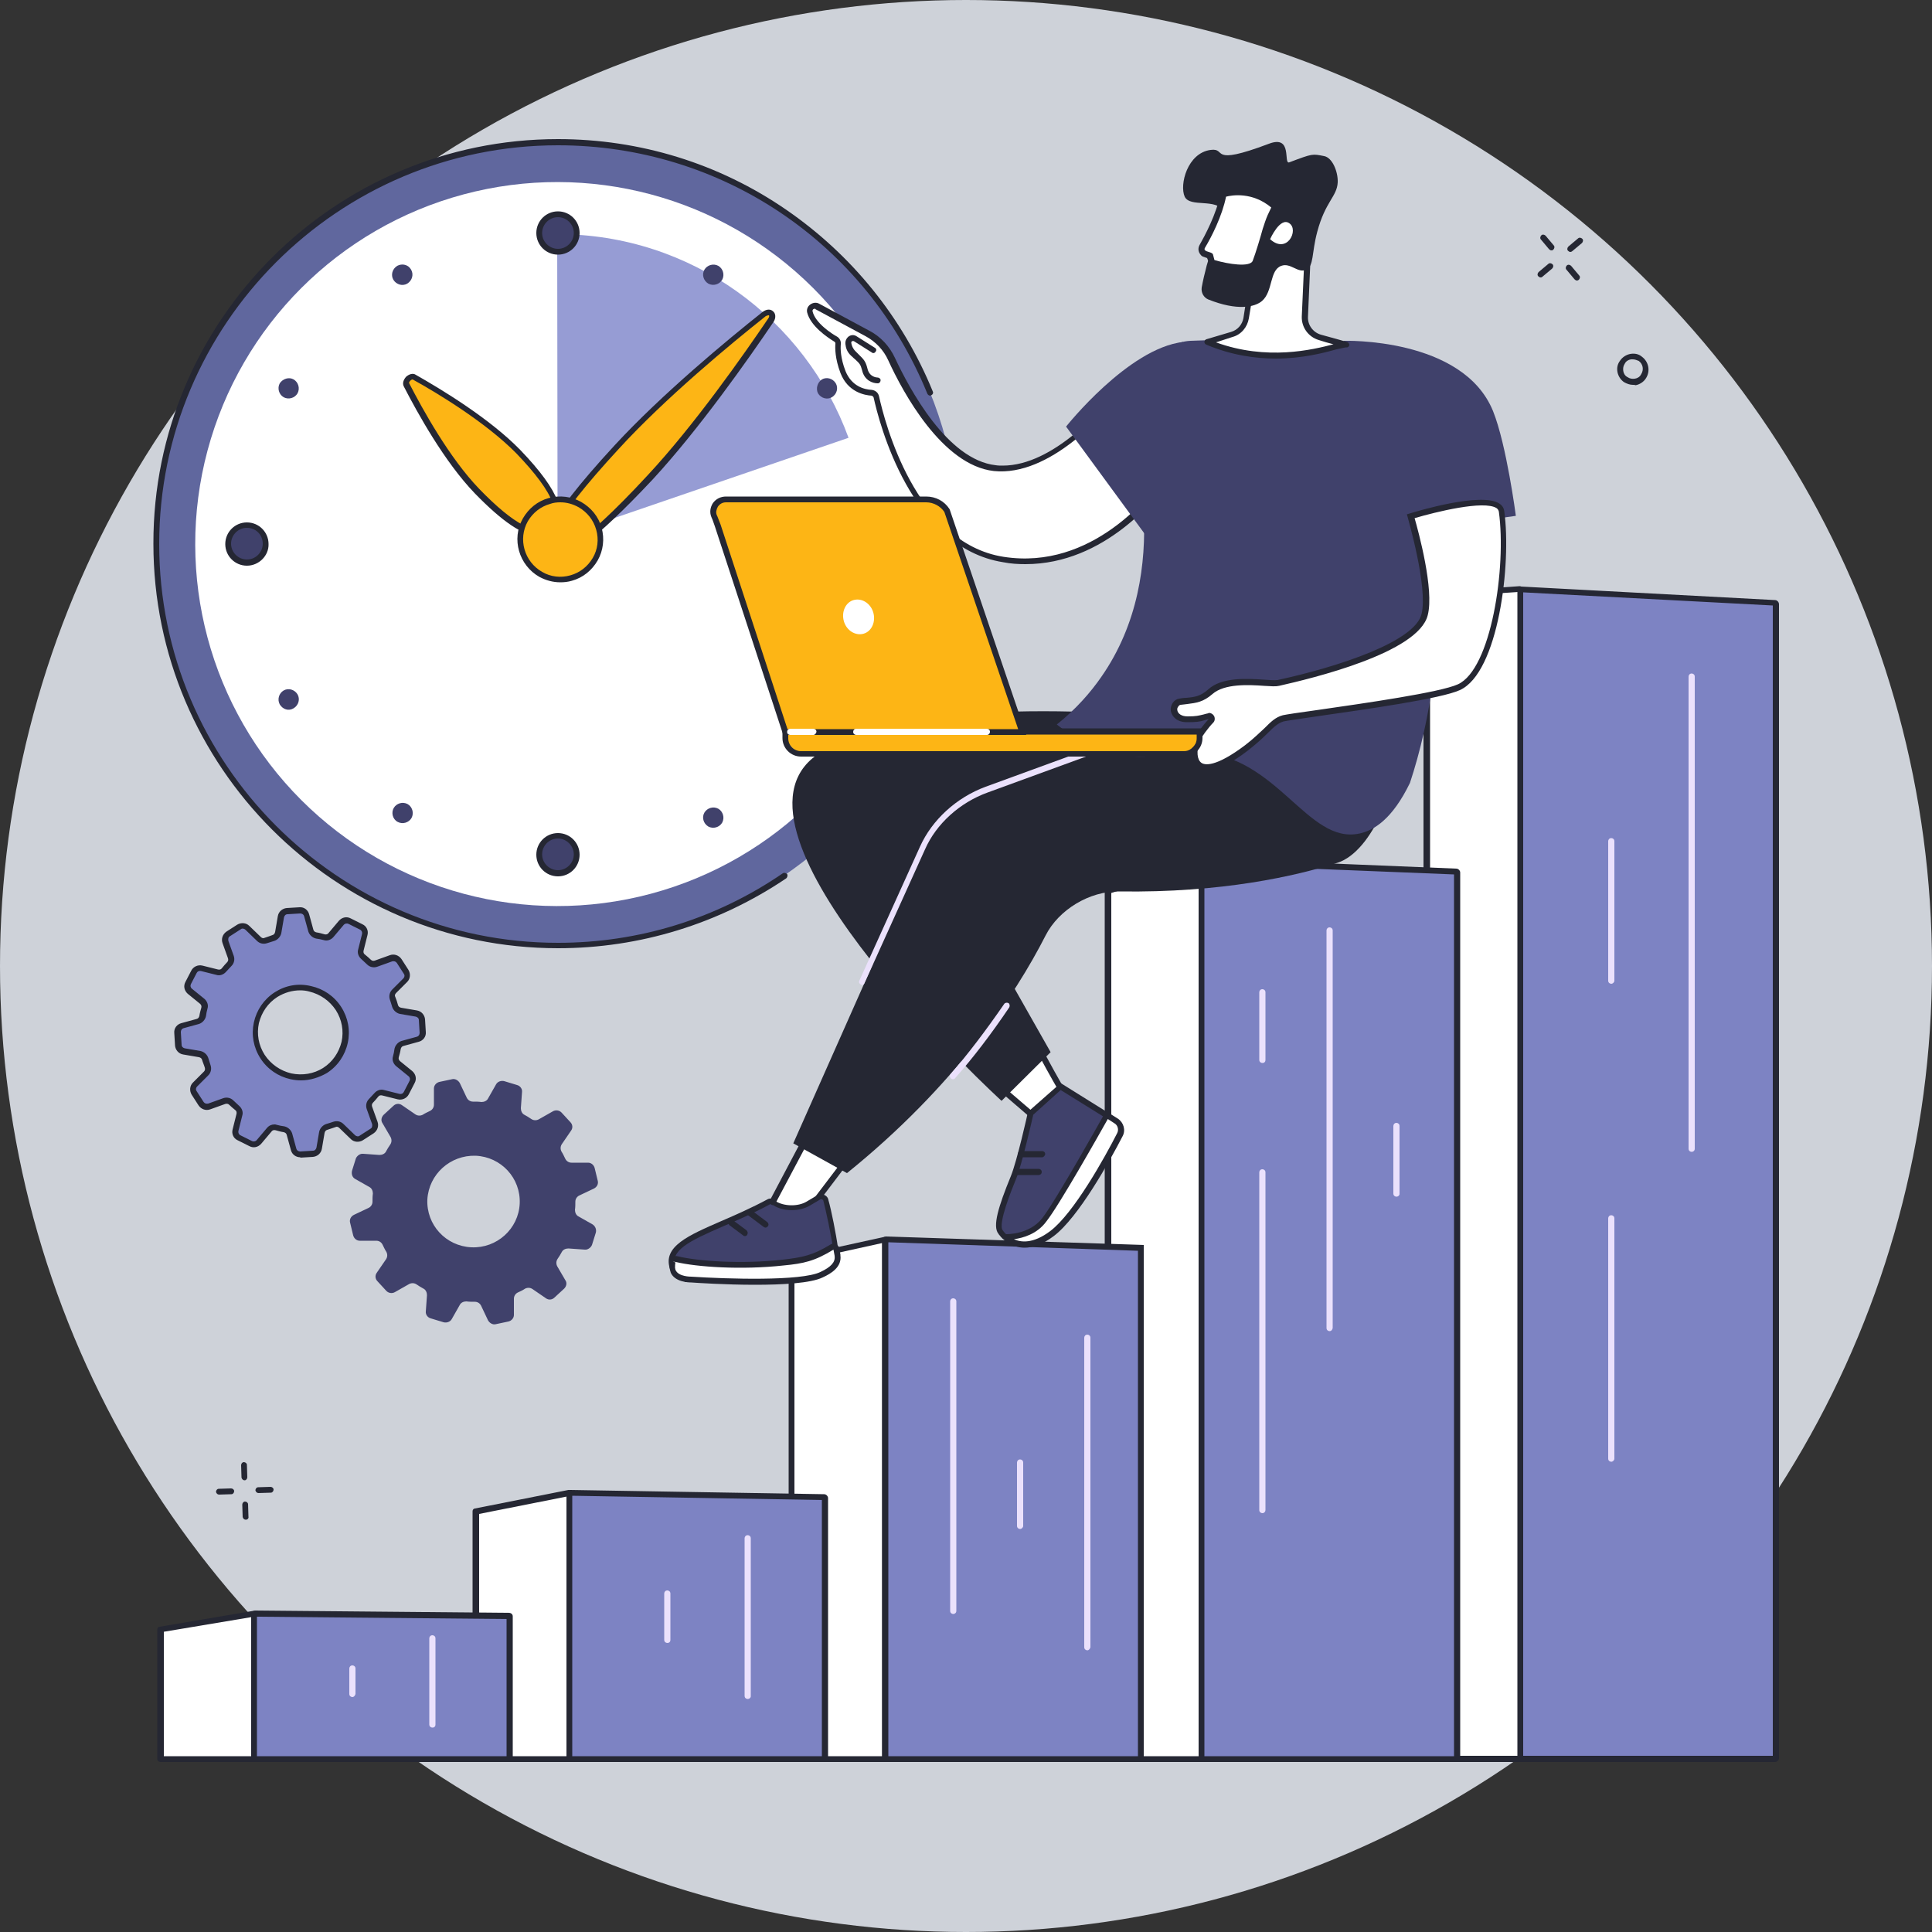 <?xml version="1.0" encoding="utf-8"?>
<!-- Generator: Adobe Illustrator 28.0.0, SVG Export Plug-In . SVG Version: 6.00 Build 0)  -->
<svg version="1.1" xmlns="http://www.w3.org/2000/svg" xmlns:xlink="http://www.w3.org/1999/xlink" x="0px" y="0px"
	 viewBox="0 0 500 500" style="enable-background:new 0 0 500 500;" xml:space="preserve">
<rect x="0" y="0" width="500" height="500" fill="#333333" stroke="none"/>
<style type="text/css">
	.st0{display:none;}
	.st1{display:inline;fill:#2E2B58;}
	.st2{fill:#CED2D9;}
	.st3{fill:#60679E;}
	.st4{fill:#252733;}
	.st5{fill:#FFFFFF;}
	.st6{fill:#969CD4;}
	.st7{fill:#40416B;}
	.st8{fill:#7D83C3;}
	.st9{fill:#FDB515;}
	.st10{fill:#EBE1FC;}
</style>
<g id="Layer_2" class="st0">
	<rect class="st1" width="500" height="500"/>
</g>
<g id="Layer_1">
	<g>
		<circle class="st2" cx="250" cy="250" r="250"/>
	</g>
</g>
<g id="Layer_3">
	<g>
		<g>
			
				<ellipse transform="matrix(0.707 -0.707 0.707 0.707 -57.22 143.292)" class="st3" cx="144.4" cy="140.7" rx="104" ry="104"/>
			<path class="st4" d="M144.4,245.4c-57.7,0-104.7-47-104.7-104.7C39.6,83,86.6,36,144.4,36c21.2,0,41.7,6.3,59.1,18.3
				c17,11.7,30.1,27.9,37.9,47c0.2,0.4,0,0.8-0.4,1c-0.4,0.2-0.8,0-1-0.4c-15.9-39.1-53.4-64.3-95.6-64.3
				c-56.9,0-103.2,46.3-103.2,103.2s46.3,103.2,103.2,103.2c20.9,0,41-6.2,58.2-18c0.3-0.2,0.8-0.1,1.1,0.2c0.2,0.3,0.1,0.8-0.2,1.1
				C186,239.1,165.6,245.4,144.4,245.4z"/>
			
				<ellipse transform="matrix(0.707 -0.707 0.707 0.707 -57.283 143.207)" class="st5" cx="144.2" cy="140.8" rx="93.7" ry="93.7"/>
			<path class="st4" d="M218.8,191.7c-0.1,0-0.3,0-0.4-0.1c-0.3-0.2-0.4-0.7-0.2-1.1c2.7-4,5.1-8.2,7.1-12.5c0.2-0.4,0.6-0.5,1-0.4
				c0.4,0.2,0.5,0.6,0.4,1c-2,4.4-4.5,8.7-7.2,12.8C219.3,191.6,219.1,191.7,218.8,191.7z"/>
			<path class="st6" d="M219.6,113.3c-11.2-30.7-40.7-52.7-75.3-52.7c0,0-0.1,0-0.1,0l0.1,78.5L219.6,113.3z"/>
			<g>
				<g>
					
						<ellipse transform="matrix(0.23 -0.973 0.973 0.23 52.525 186.926)" class="st7" cx="144.4" cy="60.3" rx="4.9" ry="4.9"/>
					<path class="st4" d="M144.4,65.9c-3.1,0-5.6-2.5-5.6-5.6c0-3.1,2.5-5.6,5.6-5.6c3.1,0,5.6,2.5,5.6,5.6
						C150,63.4,147.5,65.9,144.4,65.9z M144.4,56.2c-2.3,0-4.1,1.9-4.1,4.1c0,2.3,1.9,4.1,4.1,4.1c2.3,0,4.1-1.9,4.1-4.1
						C148.5,58,146.6,56.2,144.4,56.2z"/>
				</g>
				<g>
					<circle class="st7" cx="144.4" cy="221.2" r="4.9"/>
					<path class="st4" d="M144.4,226.8c-3.1,0-5.6-2.5-5.6-5.6c0-3.1,2.5-5.6,5.6-5.6c3.1,0,5.6,2.5,5.6,5.6
						C150,224.3,147.5,226.8,144.4,226.8z M144.4,217c-2.3,0-4.1,1.9-4.1,4.1c0,2.3,1.9,4.1,4.1,4.1c2.3,0,4.1-1.9,4.1-4.1
						C148.5,218.9,146.6,217,144.4,217z"/>
				</g>
				<g>
					
						<ellipse transform="matrix(0.16 -0.987 0.987 0.16 -85.219 181.272)" class="st7" cx="63.9" cy="140.7" rx="4.9" ry="4.9"/>
					<path class="st4" d="M63.9,146.4c-3.1,0-5.6-2.5-5.6-5.6c0-3.1,2.5-5.6,5.6-5.6c3.1,0,5.6,2.5,5.6,5.6
						C69.6,143.8,67,146.4,63.9,146.4z M63.9,136.6c-2.3,0-4.1,1.9-4.1,4.1c0,2.3,1.9,4.1,4.1,4.1c2.3,0,4.1-1.9,4.1-4.1
						C68,138.4,66.2,136.6,63.9,136.6z"/>
				</g>
				<g>
					
						<ellipse transform="matrix(0.16 -0.987 0.987 0.16 49.888 340.07)" class="st7" cx="224.8" cy="140.7" rx="4.9" ry="4.9"/>
					<path class="st4" d="M224.8,146.4c-3.1,0-5.6-2.5-5.6-5.6c0-3.1,2.5-5.6,5.6-5.6s5.6,2.5,5.6,5.6
						C230.4,143.8,227.9,146.4,224.8,146.4z M224.8,136.6c-2.3,0-4.1,1.9-4.1,4.1c0,2.3,1.9,4.1,4.1,4.1s4.1-1.9,4.1-4.1
						C228.9,138.4,227.1,136.6,224.8,136.6z"/>
				</g>
			</g>
			<g>
				<path class="st7" d="M106.4,69.8c0.7,1.2,0.3,2.8-1,3.6c-1.2,0.7-2.8,0.3-3.6-1c-0.7-1.2-0.3-2.8,1-3.6
					C104.1,68.1,105.7,68.5,106.4,69.8z"/>
				<path class="st7" d="M73.4,178.7c1.2-0.7,2.8-0.3,3.6,1c0.7,1.2,0.3,2.8-1,3.6s-2.8,0.3-3.6-1C71.7,181,72.2,179.4,73.4,178.7z"
					/>
				<path class="st7" d="M212.7,98.2c1.2-0.7,2.8-0.3,3.6,1c0.7,1.2,0.3,2.8-1,3.6c-1.2,0.7-2.8,0.3-3.6-1
					C211.1,100.6,211.5,99,212.7,98.2z"/>
				<path class="st7" d="M76,98.2c1.2,0.7,1.7,2.3,1,3.6c-0.7,1.2-2.3,1.7-3.6,1c-1.2-0.7-1.7-2.3-1-3.6C73.2,98,74.8,97.5,76,98.2z
					"/>
				<path class="st8" d="M215.3,178.7c1.2,0.7,1.7,2.3,1,3.6c-0.7,1.2-2.3,1.7-3.6,1c-1.2-0.7-1.7-2.3-1-3.6
					C212.5,178.4,214.1,178,215.3,178.7z"/>
				<path class="st7" d="M101.9,209.1c0.7-1.2,2.3-1.7,3.6-1c1.2,0.7,1.7,2.3,1,3.6c-0.7,1.2-2.3,1.7-3.6,1S101.2,210.3,101.9,209.1
					z"/>
				<path class="st7" d="M182.3,69.8c0.7-1.2,2.3-1.7,3.6-1c1.2,0.7,1.7,2.3,1,3.6c-0.7,1.2-2.3,1.7-3.6,1
					C182,72.6,181.6,71,182.3,69.8z"/>
				<path class="st7" d="M182.3,210.3c0.7-1.2,2.3-1.7,3.6-1c1.2,0.7,1.7,2.3,1,3.6c-0.7,1.2-2.3,1.7-3.6,1
					C182,213.1,181.6,211.5,182.3,210.3z"/>
			</g>
			<g>
				<path class="st9" d="M168.2,123.5c-16.9,18.3-23.5,21.6-25.8,19.4c-2.4-2.2,0.4-9,17.3-27.3c12.1-13.1,29.3-27.3,38.1-34.4
					c1.3-1.1,2.7,0.1,1.7,1.6C193.1,92.2,180.3,110.4,168.2,123.5z"/>
				<path class="st4" d="M144,144.3c-1,0-1.6-0.3-2.1-0.8c-2.2-2.1-2.3-7.2,17.3-28.4c12-13,29.1-27.2,38.2-34.4
					c1.1-0.8,2.1-0.7,2.7-0.1c0.6,0.5,0.8,1.6,0.1,2.7c-6.5,9.6-19.3,27.8-31.3,40.8l-0.6-0.5l0.6,0.5
					C153.7,140.3,147.2,144.3,144,144.3z M198.8,81.6c-0.1,0-0.3,0.1-0.6,0.2c-9.1,7.2-26.1,21.3-38,34.3
					c-18.3,19.8-18.7,24.9-17.3,26.2c1.4,1.3,6.4,0.5,24.8-19.4c12-12.9,24.7-31,31.2-40.6c0.2-0.3,0.2-0.6,0.1-0.7
					C198.9,81.6,198.9,81.6,198.8,81.6z"/>
			</g>
			<g>
				<path class="st9" d="M134,116.9c11,11.4,11.6,16.9,8.7,19.7c-2.9,2.8-8.4,1.9-19.3-9.5c-7.8-8.1-14.9-20.9-18.3-27.5
					c-0.5-1,1.1-2.6,2.1-2C113.7,101.2,126.2,108.7,134,116.9z"/>
				<path class="st4" d="M139.4,138.7c-4,0-9.4-3.7-16.5-11c-7.9-8.2-14.9-20.9-18.4-27.7c-0.4-0.8-0.1-1.7,0.6-2.5
					c0.8-0.7,1.8-1,2.5-0.5c6.7,3.8,19.1,11.3,27,19.4c5.2,5.4,8.4,9.8,9.7,13.3c1.2,3.1,0.8,5.6-1,7.4
					C142.2,138.1,140.9,138.7,139.4,138.7z M106.8,98.2c-0.2,0-0.4,0.1-0.6,0.3c-0.3,0.3-0.4,0.6-0.3,0.7
					c3.5,6.8,10.4,19.3,18.1,27.3c9,9.3,15.1,12.5,18.3,9.4c1.4-1.4,1.6-3.3,0.7-5.8c-1.2-3.3-4.4-7.6-9.4-12.8
					C125.8,109.4,113.5,101.9,106.8,98.2C106.8,98.2,106.8,98.2,106.8,98.2z"/>
			</g>
			<g>
				
					<ellipse transform="matrix(0.4 -0.917 0.917 0.4 -40.954 216.678)" class="st9" cx="145" cy="139.6" rx="10.4" ry="10.4"/>
				<path class="st4" d="M145,150.7c-1.9,0-3.7-0.5-5.4-1.4c-5.3-3-7.3-9.8-4.3-15.1c1.5-2.6,3.8-4.5,6.7-5.3c2.9-0.8,5.9-0.4,8.4,1
					c2.6,1.5,4.5,3.8,5.3,6.7c0.8,2.9,0.4,5.9-1,8.4c-1.5,2.6-3.8,4.5-6.7,5.3C147,150.6,146,150.7,145,150.7z M145,130
					c-0.9,0-1.8,0.1-2.6,0.4c-2.5,0.7-4.5,2.3-5.8,4.5c-2.6,4.6-0.9,10.5,3.7,13.1c2.2,1.3,4.8,1.6,7.3,0.9c2.5-0.7,4.5-2.3,5.8-4.5
					c1.3-2.2,1.6-4.8,0.9-7.3c-0.7-2.5-2.3-4.5-4.5-5.8l0,0C148.2,130.4,146.6,130,145,130z"/>
			</g>
		</g>
		<g>
			<g>
				<g>
					<polygon class="st5" points="393.7,455.2 369.2,455.2 369.2,154.2 393.4,152.5 					"/>
					<path class="st4" d="M393.7,456h-24.5c-0.4,0-0.8-0.3-0.8-0.8v-301c0-0.4,0.3-0.7,0.7-0.8l24.2-1.7c0.2,0,0.4,0.1,0.6,0.2
						c0.2,0.1,0.2,0.3,0.2,0.6l0.2,302.7c0,0.2-0.1,0.4-0.2,0.5C394.1,455.9,393.9,456,393.7,456z M370,454.4h23l-0.2-301.2
						l-22.7,1.6V454.4z"/>
				</g>
				<g>
					<path class="st8" d="M459.4,455.2h-65.7c-0.1,0-0.2-0.2-0.2-0.3v-302c0-0.2,0.1-0.3,0.3-0.3l65.7,3.5c0.1,0,0.2,0.2,0.2,0.3
						v298.6C459.6,455.1,459.5,455.2,459.4,455.2z"/>
					<path class="st4" d="M459.4,456h-65.7c-0.6,0-1-0.5-1-1.1v-302c0-0.3,0.1-0.6,0.3-0.8c0.2-0.2,0.4-0.3,0.7-0.3l65.7,3.5
						c0.5,0,1,0.5,1,1.1v298.6C460.4,455.5,459.9,456,459.4,456z M394.2,454.4h64.6V156.7l-64.6-3.4V454.4z"/>
				</g>
				<g>
					<path class="st10" d="M437.8,298.1c-0.4,0-0.8-0.3-0.8-0.8V175.1c0-0.4,0.3-0.8,0.8-0.8c0.4,0,0.8,0.3,0.8,0.8v122.2
						C438.6,297.8,438.2,298.1,437.8,298.1z"/>
					<path class="st10" d="M417,254.6c-0.4,0-0.8-0.3-0.8-0.8v-36.1c0-0.4,0.3-0.8,0.8-0.8c0.4,0,0.8,0.3,0.8,0.8v36.1
						C417.8,254.2,417.4,254.6,417,254.6z"/>
					<path class="st10" d="M417,378.3c-0.4,0-0.8-0.3-0.8-0.8v-62.2c0-0.4,0.3-0.8,0.8-0.8c0.4,0,0.8,0.3,0.8,0.8v62.2
						C417.8,377.9,417.4,378.3,417,378.3z"/>
				</g>
			</g>
			<g>
				<g>
					<g>
						<polygon class="st5" points="311.1,455.2 286.7,455.2 286.7,230.5 311,222.8 						"/>
						<path class="st4" d="M311.1,456h-24.4c-0.4,0-0.8-0.3-0.8-0.8V230.5c0-0.3,0.2-0.6,0.5-0.7l24.2-7.7c0.2-0.1,0.5,0,0.7,0.1
							c0.2,0.1,0.3,0.4,0.3,0.6l0.1,232.4c0,0.2-0.1,0.4-0.2,0.5C311.5,455.9,311.3,456,311.1,456z M287.5,454.5h22.9l-0.1-230.6
							l-22.7,7.2V454.5z"/>
					</g>
					<g>
						<path class="st8" d="M376.9,455.2h-65.7c-0.1,0-0.2-0.1-0.2-0.3V223.1c0-0.1,0.1-0.3,0.3-0.3l65.7,2.7c0.1,0,0.2,0.1,0.2,0.3
							V455C377.1,455.1,377,455.2,376.9,455.2z"/>
						<path class="st4" d="M376.9,456h-65.7c-0.6,0-1-0.5-1-1V223.1c0-0.3,0.1-0.6,0.3-0.7c0.2-0.2,0.5-0.3,0.7-0.3l65.7,2.7
							c0.5,0,1,0.5,1,1V455C377.9,455.5,377.4,456,376.9,456z M311.7,454.5h64.6V226.3l-64.6-2.6V454.5z"/>
					</g>
				</g>
				<g>
					<path class="st10" d="M344.1,344.5c-0.4,0-0.8-0.3-0.8-0.8V240.8c0-0.4,0.3-0.8,0.8-0.8c0.4,0,0.8,0.3,0.8,0.8v102.9
						C344.8,344.2,344.5,344.5,344.1,344.5z"/>
					<path class="st10" d="M326.7,275.1c-0.4,0-0.8-0.3-0.8-0.8v-17.5c0-0.4,0.3-0.8,0.8-0.8c0.4,0,0.8,0.3,0.8,0.8v17.5
						C327.5,274.8,327.2,275.1,326.7,275.1z"/>
					<path class="st10" d="M326.7,391.6c-0.4,0-0.8-0.3-0.8-0.8v-87.4c0-0.4,0.3-0.8,0.8-0.8c0.4,0,0.8,0.3,0.8,0.8v87.4
						C327.5,391.2,327.2,391.6,326.7,391.6z"/>
					<path class="st10" d="M361.4,309.7c-0.4,0-0.8-0.3-0.8-0.8v-17.5c0-0.4,0.3-0.8,0.8-0.8c0.4,0,0.8,0.3,0.8,0.8V309
						C362.2,309.4,361.8,309.7,361.4,309.7z"/>
				</g>
			</g>
			<g>
				<g>
					<g>
						<polygon class="st5" points="229.1,455.2 204.9,455.2 204.9,326.1 229.1,320.8 						"/>
						<path class="st4" d="M229.1,456h-24.2c-0.4,0-0.8-0.3-0.8-0.8V326.1c0-0.4,0.2-0.7,0.6-0.7l24.2-5.3c0.2,0,0.5,0,0.6,0.2
							c0.2,0.1,0.3,0.4,0.3,0.6v134.5C229.9,455.7,229.5,456,229.1,456z M205.6,454.5h22.7V321.7l-22.7,5V454.5z"/>
					</g>
					<g>
						<path class="st8" d="M295.3,455.2h-66.2V321c0-0.2,0.1-0.3,0.3-0.3l65.9,2.2V455.2z"/>
						<path class="st4" d="M296,456h-67.7V321c0-0.3,0.1-0.5,0.3-0.7c0.2-0.2,0.5-0.3,0.8-0.3l66.6,2.2V456z M229.9,454.5h64.6
							V323.7l-64.6-2.2V454.5z"/>
					</g>
				</g>
				<g>
					<path class="st10" d="M246.7,417.7c-0.4,0-0.8-0.3-0.8-0.8v-80.1c0-0.4,0.3-0.8,0.8-0.8c0.4,0,0.8,0.3,0.8,0.8v80.1
						C247.5,417.4,247.1,417.7,246.7,417.7z"/>
					<path class="st10" d="M281.4,427.1c-0.4,0-0.8-0.3-0.8-0.8v-80.1c0-0.4,0.3-0.8,0.8-0.8c0.4,0,0.8,0.3,0.8,0.8v80.1
						C282.1,426.7,281.8,427.1,281.4,427.1z"/>
					<path class="st10" d="M264,395.7c-0.4,0-0.8-0.3-0.8-0.8v-16.4c0-0.4,0.3-0.8,0.8-0.8c0.4,0,0.8,0.3,0.8,0.8v16.4
						C264.8,395.3,264.4,395.7,264,395.7z"/>
				</g>
			</g>
			<g>
				<g>
					<g>
						<polygon class="st5" points="147.6,455.2 123.1,455.2 123.1,391.2 147.3,386.4 						"/>
						<path class="st4" d="M147.6,456h-24.5c-0.4,0-0.8-0.3-0.8-0.8v-64.1c0-0.4,0.3-0.7,0.6-0.7l24.2-4.8c0.2,0,0.5,0,0.6,0.2
							c0.2,0.1,0.3,0.4,0.3,0.6l0.2,68.8c0,0.2-0.1,0.4-0.2,0.5C148,455.9,147.8,456,147.6,456z M123.9,454.5h23l-0.2-67.2
							l-22.7,4.5V454.5z"/>
					</g>
					<g>
						<path class="st8" d="M213.3,455.2h-65.7c-0.1,0-0.2-0.1-0.2-0.2v-68.4c0-0.1,0.1-0.2,0.2-0.2l65.7,1.1c0.1,0,0.2,0.1,0.2,0.2
							V455C213.5,455.1,213.4,455.2,213.3,455.2z"/>
						<path class="st4" d="M213.3,456h-65.7c-0.5,0-1-0.4-1-1v-68.4c0-0.3,0.1-0.5,0.3-0.7c0.2-0.2,0.4-0.3,0.7-0.3l65.7,1.1
							c0.5,0,1,0.5,1,1V455C214.3,455.6,213.8,456,213.3,456z M148.1,454.5h64.6v-66.3l-64.6-1.1V454.5z"/>
					</g>
				</g>
				<g>
					<path class="st10" d="M193.5,439.7c-0.4,0-0.8-0.3-0.8-0.8v-40.8c0-0.4,0.3-0.8,0.8-0.8c0.4,0,0.8,0.3,0.8,0.8V439
						C194.3,439.4,193.9,439.7,193.5,439.7z"/>
					<path class="st10" d="M172.7,425.2c-0.4,0-0.8-0.3-0.8-0.8v-12c0-0.4,0.3-0.8,0.8-0.8c0.4,0,0.8,0.3,0.8,0.8v12
						C173.5,424.9,173.2,425.2,172.7,425.2z"/>
				</g>
			</g>
			<g>
				<g>
					<g>
						<polygon class="st5" points="66,455.2 41.5,455.2 41.5,421.7 65.8,417.6 						"/>
						<path class="st4" d="M66,456H41.5c-0.4,0-0.8-0.3-0.8-0.8v-33.5c0-0.4,0.3-0.7,0.6-0.7l24.2-4.1c0.2,0,0.4,0,0.6,0.2
							c0.2,0.1,0.3,0.4,0.3,0.6l0.2,37.6c0,0.2-0.1,0.4-0.2,0.5C66.4,455.9,66.2,456,66,456z M42.3,454.5h23l-0.2-36l-22.7,3.8
							V454.5z"/>
					</g>
					<g>
						<path class="st8" d="M131.7,455.2H66c-0.1,0-0.2-0.1-0.2-0.1v-37.4c0-0.1,0.1-0.1,0.2-0.1l65.7,0.6c0.1,0,0.2,0.1,0.2,0.1
							v36.8C131.9,455.2,131.8,455.2,131.7,455.2z"/>
						<path class="st4" d="M131.7,456H66c-0.6,0-1-0.4-1-0.9v-37.4c0-0.2,0.1-0.4,0.3-0.6c0.2-0.2,0.5-0.3,0.7-0.3l65.7,0.6
							c0.6,0,1,0.4,1,0.9v36.8C132.7,455.6,132.3,456,131.7,456z M66.5,454.5h64.6v-35.5l-64.6-0.6V454.5z"/>
					</g>
				</g>
				<g>
					<path class="st10" d="M111.9,447.1c-0.4,0-0.8-0.3-0.8-0.8v-22.3c0-0.4,0.3-0.8,0.8-0.8c0.4,0,0.8,0.3,0.8,0.8v22.3
						C112.7,446.8,112.4,447.1,111.9,447.1z"/>
					<path class="st10" d="M91.2,439.2c-0.4,0-0.8-0.3-0.8-0.8v-6.6c0-0.4,0.3-0.8,0.8-0.8c0.4,0,0.8,0.3,0.8,0.8v6.6
						C91.9,438.8,91.6,439.2,91.2,439.2z"/>
				</g>
			</g>
		</g>
		<g>
			<g>
				<g>
					<g>
						<path class="st5" d="M277.1,285.7c-1.4-1-12.1-21.3-12.1-21.3l-12,12.1l19.6,16.9L277.1,285.7z"/>
						<path class="st4" d="M272.7,294.2c-0.2,0-0.4-0.1-0.5-0.2l-19.6-16.9c-0.2-0.1-0.3-0.3-0.3-0.5c0-0.2,0.1-0.4,0.2-0.6l12-12.1
							c0.2-0.2,0.4-0.3,0.7-0.2c0.2,0,0.4,0.2,0.6,0.4c4,7.7,10.8,20.1,11.8,21c0.3,0.2,0.4,0.6,0.2,1l-4.4,7.7
							c-0.1,0.2-0.3,0.3-0.5,0.4C272.8,294.2,272.7,294.2,272.7,294.2z M254.2,276.5l18.3,15.7l3.7-6.4c-2.1-2.8-8.6-15-11.3-20.1
							L254.2,276.5z"/>
					</g>
					<g>
						<polygon class="st5" points="221.3,297.4 207.5,315.6 198.6,313.6 210.6,291.1 						"/>
						<path class="st4" d="M207.5,316.3c-0.1,0-0.1,0-0.2,0l-8.9-2c-0.2-0.1-0.4-0.2-0.5-0.4c-0.1-0.2-0.1-0.5,0-0.7l11.9-22.5
							c0.1-0.2,0.3-0.3,0.5-0.4c0.2-0.1,0.4,0,0.6,0.1l10.7,6.3c0.2,0.1,0.3,0.3,0.4,0.5c0,0.2,0,0.4-0.1,0.6L208.1,316
							C208,316.2,207.7,316.3,207.5,316.3z M199.8,313.1l7.4,1.6l13-17.1l-9.3-5.4L199.8,313.1z"/>
					</g>
					<path class="st4" d="M305.6,185.9c0,0-73.4-8.3-95.4,10.4c-24.9,21.1,49,88.6,49,88.6l12.7-12.6l-26.3-46.4l68-19.3
						L305.6,185.9z"/>
					<path class="st4" d="M346.1,223.3c-10.7,3.4-29.8,7.8-56.5,7.4c-7.6-0.1-15.6,4.7-19,11.4c-7.9,15.5-23.5,39-51.4,61.5
						l-13.9-7.7l34-76.6c3.1-7,8.9-12.4,16.1-15.1l67.4-24.7c0,0,20.9-5.8,31.1,12.8c1.8,3.3,5.2-2.6,6,0.1
						C362.7,201.8,355.3,220.4,346.1,223.3z"/>
					<path class="st10" d="M223.1,254.9c-0.1,0-0.2,0-0.3-0.1c-0.4-0.2-0.6-0.6-0.4-1l15.7-34.7c3.1-6.9,9.4-12.7,17-15.5l32.3-11.8
						c0.4-0.1,0.8,0.1,1,0.5c0.1,0.4-0.1,0.8-0.5,1l-32.3,11.8c-7.2,2.6-13.3,8.1-16.2,14.7l-15.7,34.7
						C223.6,254.7,223.4,254.9,223.1,254.9z"/>
					<path class="st10" d="M246.6,279.3c-0.2,0-0.4-0.1-0.5-0.2c-0.3-0.3-0.4-0.8-0.1-1.1c4.5-5.2,9-11.1,13.9-18.2
						c0.2-0.3,0.7-0.4,1.1-0.2c0.3,0.2,0.4,0.7,0.2,1.1c-4.8,7.1-9.4,13.1-14,18.3C247.1,279.2,246.9,279.3,246.6,279.3z"/>
					<g>
						<g>
							<path class="st7" d="M213.8,310.6c0.6,2.3,2,8.7,2.5,12.5c0.4,2.4-1.2,4.7-3.5,5.3c-6.6,1.8-22.3,1.7-35.5,2.3
								c-0.9,0-2.6-0.4-3.3-2.6c-2.5-7.4,11.3-9.7,24.9-17.2c0.3-0.1,0.6-0.1,0.8,0c0.2,0.1,0.4,0.2,0.6,0.4
								c2.4,1.5,6.3,1.5,8.7,0.1l2.7-1.6C212.6,309.4,213.6,309.8,213.8,310.6z"/>
							<path class="st4" d="M177.3,331.5c-1.3,0-3.1-0.8-3.9-3.1c-2-5.8,4.8-8.7,13.3-12.4c3.7-1.6,7.8-3.4,11.9-5.6
								c0.5-0.3,1.2-0.3,1.6,0.1c0.1,0.1,0.3,0.2,0.6,0.4c2.1,1.3,5.7,1.4,7.9,0.1l2.7-1.6c0.6-0.3,1.2-0.4,1.8-0.2
								c0.6,0.2,1.1,0.7,1.2,1.4l0,0c0.7,2.4,2,8.8,2.5,12.6c0.4,2.8-1.3,5.4-4.1,6.2c-5,1.3-14.8,1.6-25.2,2
								c-3.5,0.1-7,0.2-10.4,0.4C177.4,331.5,177.3,331.5,177.3,331.5z M199.4,311.6c-4.2,2.3-8.4,4.1-12.1,5.7
								c-9,3.9-14,6.3-12.5,10.6c0.7,2,2.2,2.1,2.5,2.1c3.4-0.1,6.9-0.3,10.4-0.4c9.9-0.3,20.1-0.6,24.9-1.9c2-0.5,3.2-2.5,3-4.5
								c-0.5-3.7-1.9-10.1-2.5-12.4l0,0c0-0.2-0.2-0.3-0.3-0.4c-0.1,0-0.3-0.1-0.5,0l-2.7,1.6c-2.7,1.6-6.9,1.6-9.5-0.1
								C199.8,311.9,199.6,311.8,199.4,311.6z"/>
						</g>
						<g>
							<path class="st5" d="M216.7,324.9c0,0.1,0,0.1,0,0.1c0.4,2.4-1.9,3.9-4.1,4.9c-6.5,3-32.7,1.3-33.7,1.2c0,0,0,0-0.1,0
								c-0.3,0-3.7,0-4.6-2.1c-0.1-0.3-0.2-0.6-0.2-1c-0.1-0.6,0-1.1,0.1-1.7l0,0c0.1-0.4,0.5-0.7,1-0.6c4.9,1.2,16.2,2.2,27.6,0.9
								c5-0.6,7.8-1.1,12.6-4c0.5-0.3,1.1,0,1.2,0.5C216.5,323.7,216.6,324.3,216.7,324.9z"/>
							<path class="st4" d="M195.4,332.5c-7.7,0-15.1-0.5-16.5-0.6c-0.7,0-4.2-0.1-5.3-2.5c-0.1-0.3-0.2-0.7-0.3-1.2
								c-0.1-0.6,0-1.3,0.1-1.9c0.1-0.4,0.4-0.8,0.7-1c0.4-0.2,0.8-0.3,1.2-0.2c5.2,1.3,16.6,2.1,27.3,0.9c5.1-0.6,7.7-1.1,12.3-3.9
								c0.4-0.3,1-0.3,1.4-0.1c0.5,0.2,0.8,0.6,0.9,1.1l0.3,1.6c0,0.1,0,0.1,0,0.2c0.4,3-2.4,4.7-4.6,5.7
								C209.8,332.1,202.5,332.5,195.4,332.5z M178.9,330.4C178.9,330.4,178.9,330.4,178.9,330.4c9.4,0.6,28.4,1.2,33.4-1.2
								c2.8-1.3,3.9-2.6,3.7-4.1l0-0.1c0,0,0,0,0,0l-0.3-1.6c0,0,0,0,0,0c-4.9,3-7.7,3.6-12.9,4.1c-10.9,1.2-22.5,0.4-27.9-0.9
								l-0.8-0.1l0.7,0.2c-0.1,0.5-0.1,1-0.1,1.4c0.1,0.4,0.1,0.7,0.2,0.7C175.7,330.4,178.7,330.4,178.9,330.4
								C178.9,330.4,178.9,330.4,178.9,330.4z"/>
						</g>
						<path class="st4" d="M198.1,317.7c-0.2,0-0.3-0.1-0.5-0.2l-4-3c-0.3-0.3-0.4-0.7-0.1-1.1c0.3-0.3,0.7-0.4,1.1-0.1l4,3
							c0.3,0.3,0.4,0.7,0.1,1.1C198.5,317.6,198.3,317.7,198.1,317.7z"/>
						<path class="st4" d="M192.8,319.9c-0.2,0-0.3,0-0.5-0.2l-3.5-2.6c-0.3-0.3-0.4-0.7-0.2-1.1c0.3-0.3,0.7-0.4,1.1-0.2l3.5,2.6
							c0.3,0.3,0.4,0.7,0.2,1.1C193.3,319.8,193,319.9,192.8,319.9z"/>
					</g>
					<g>
						<g>
							<path class="st7" d="M266.8,288.1l7.8-6.8l12.1,7.5c1.8,1.1,2.6,3.6,1.7,5.5c-1.2,2.5-3,6.1-5.7,9.3
								c-5,6.2-7.6,16.2-14.9,16.9c-7.3,0.7-7.1,0.2-8.7-1.6c-1.6-1.8,1.3-9.2,3.3-14.2C263.9,300.7,266.8,288.1,266.8,288.1z"/>
							<path class="st4" d="M262.9,321.5c-2.5,0-3.2-0.5-4.2-1.8c-0.1-0.1-0.2-0.2-0.3-0.4c-1.6-1.9,0-7.1,3.2-14.9
								c1.6-3.9,4.4-16.4,4.4-16.5l0.1-0.2l8.4-7.4l12.5,7.8c2.1,1.3,3,4.2,2,6.5c-1.1,2.5-3.1,6.1-5.8,9.5
								c-1.5,1.9-2.9,4.2-4.2,6.5c-2.9,5-5.8,10.2-11.3,10.7C265.6,321.4,264.1,321.5,262.9,321.5z M267.4,288.5
								c-0.4,1.8-2.9,12.7-4.4,16.5c-1.2,2.9-4.8,11.8-3.5,13.4c0.1,0.1,0.2,0.3,0.3,0.4c1.1,1.3,1.3,1.5,7.7,0.9
								c4.6-0.4,7.3-5,10.1-9.9c1.3-2.3,2.7-4.7,4.3-6.7c2.7-3.3,4.5-6.8,5.6-9.2c0.7-1.6,0.1-3.6-1.4-4.6l-11.6-7.2L267.4,288.5z"
								/>
						</g>
						<path class="st4" d="M269.7,299.5h-5.5c-0.4,0-0.8-0.3-0.8-0.8c0-0.4,0.3-0.8,0.8-0.8h5.5c0.4,0,0.8,0.3,0.8,0.8
							C270.4,299.1,270.1,299.5,269.7,299.5z"/>
						<path class="st4" d="M268.8,304.1h-5.5c-0.4,0-0.8-0.3-0.8-0.8s0.3-0.8,0.8-0.8h5.5c0.4,0,0.8,0.3,0.8,0.8
							S269.2,304.1,268.8,304.1z"/>
						<g>
							<path class="st5" d="M260.3,320.1c0,0,6.3,0.3,10-4.4c3.7-4.7,16.2-27.1,16.2-27.1l2.4,1.5c1.2,0.8,1.6,2.3,1,3.6
								c-3,5.8-11.2,20.8-17.5,25.5C264.5,325.2,260.3,320.1,260.3,320.1z"/>
							<path class="st4" d="M265.2,322.9c-3.5,0-5.5-2.2-5.5-2.3c-0.2-0.2-0.2-0.6-0.1-0.8c0.1-0.3,0.4-0.4,0.7-0.4
								c0.1,0,6,0.2,9.4-4.1c3.6-4.6,16-26.8,16.1-27c0.1-0.2,0.3-0.3,0.5-0.4c0.2-0.1,0.4,0,0.6,0.1l2.4,1.5c1.5,1,2.1,3,1.2,4.6
								c-3.2,6.2-11.4,21-17.8,25.8C269.8,322.1,267.2,322.9,265.2,322.9z M262.4,320.7c1.7,0.8,4.9,1.3,9.4-2.1
								c6.1-4.6,14.2-19.2,17.3-25.3c0.5-0.9,0.2-2.1-0.7-2.6l-1.7-1.1c-2.2,3.9-12.5,22.2-15.9,26.5
								C268.4,319.4,264.7,320.4,262.4,320.7z"/>
						</g>
					</g>
				</g>
				<g>
					<g>
						<g>
							<path class="st5" d="M211.6,79.3l13,7c2.7,1.5,4.9,3.8,6.2,6.7c3.9,8.5,13.8,26.8,26.7,28.2c14,1.5,27.8-14.3,32.1-19.7
								c0.6-0.8,1.8-0.6,2.3,0.3l9.9,21.2c0.2,0.4,0.2,0.9-0.1,1.3c-2.8,3.9-18.4,24.3-41.9,20.6c-23.4-3.7-31.5-35.8-32.9-42.1
								c-0.1-0.6-0.6-1-1.2-1.1c-1.8-0.1-5.7-0.9-7.5-5.4c-1.4-3.5-1.4-6.1-1.3-7.3c0-0.5-0.2-1-0.6-1.3c-1.7-1.1-5.9-3.8-6.6-7
								C209.3,79.6,210.5,78.7,211.6,79.3z"/>
							<path class="st4" d="M265.4,146c-1.9,0-3.8-0.1-5.8-0.5c-23.9-3.8-32.1-36.2-33.5-42.6c-0.1-0.3-0.3-0.4-0.5-0.5
								c-1.8-0.1-6.2-0.9-8.1-5.9c-1.4-3.7-1.4-6.4-1.3-7.6c0-0.2-0.1-0.4-0.3-0.5c-1.8-1.1-6.1-4-7-7.5c-0.2-0.8,0.1-1.6,0.8-2.1
								c0.7-0.5,1.6-0.6,2.3-0.2l0,0l13,7c2.9,1.5,5.2,4,6.6,7c3.7,7.9,13.5,26.4,26.1,27.8c0.6,0.1,1.2,0.1,1.8,0.1
								c13.1,0,25.9-14.8,29.6-19.5c0.5-0.6,1.2-0.9,1.9-0.8c0.7,0.1,1.3,0.5,1.7,1.2l9.9,21.2c0.3,0.7,0.2,1.5-0.2,2.1
								C299.6,128.5,286,146,265.4,146z M210.9,79.9c-0.2,0-0.3,0.1-0.4,0.1c-0.1,0.1-0.3,0.3-0.2,0.6c0.7,3,5,5.8,6.3,6.5
								c0.7,0.4,1.1,1.2,1,2c-0.1,1.1-0.1,3.5,1.2,6.9c1.6,4,4.9,4.8,6.8,4.9c0.9,0.1,1.7,0.7,1.9,1.7c1.4,6.3,9.3,37.9,32.2,41.5
								c23,3.6,38.3-16.3,41.2-20.3c0.1-0.2,0.1-0.4,0-0.6l-9.9-21.2c-0.1-0.3-0.4-0.3-0.5-0.3c-0.1,0-0.3,0-0.5,0.2
								c-4,5.1-18.3,21.5-32.8,20c-13.4-1.5-23.6-20.5-27.3-28.6c-1.2-2.7-3.3-4.9-5.9-6.3l-13-7C211.1,79.9,211,79.9,210.9,79.9z"
								/>
						</g>
						<path class="st4" d="M227.1,99.2c-1.2,0-3.4-0.7-4-3.4c-0.4-1.5-0.6-1.7-1.9-2.9c-0.3-0.2-0.5-0.5-0.9-0.8
							c-1.1-1-1.4-2.1-1.5-3c-0.1-0.8,0.2-1.5,0.8-2c0.7-0.5,1.5-0.5,2.2,0l4.6,2.9c0.4,0.2,0.5,0.7,0.2,1c-0.2,0.4-0.7,0.5-1,0.2
							l-4.6-2.9c-0.2-0.1-0.5,0-0.5,0c-0.1,0.1-0.2,0.2-0.2,0.4c0.1,0.7,0.4,1.5,1.1,2.2c0.3,0.3,0.6,0.6,0.8,0.8
							c1.3,1.3,1.8,1.7,2.3,3.7c0.5,2.2,2.4,2.3,2.6,2.3c0.4,0,0.8,0.3,0.8,0.7c0,0.4-0.3,0.8-0.7,0.8
							C227.2,99.2,227.1,99.2,227.1,99.2z"/>
					</g>
					<path class="st7" d="M350.7,89.1c-8.4-2-11.9-2-42.6-0.9c-7.5,0.3-16.4,9.7-17.3,17.1c2.4,7.1,13.4,42.4-5.8,69.9
						c-2.7,3.9-6.4,8.2-11.5,12.3c2.9,2.3,7.3,5.3,13.2,7.1c9.9,2.9,14.9-0.2,22.8,0c21.1,0.6,28.8,24.1,42.4,21.1
						c3.6-0.8,8.4-3.6,13-13.1c2.6-7.9,4.8-17.1,6.1-27.6c3.4-28.4-2.2-52-7.2-66.8C362.4,103.6,360.7,91.5,350.7,89.1z"/>
					<path class="st7" d="M275.9,110.4c0,0,16.1-20.3,30.3-21.9l-7,53.7L275.9,110.4z"/>
					<path class="st7" d="M392.3,133.5c0,0-2.4-18.4-5.9-27.1c-7.8-19.2-38.7-18.2-38.7-18.2l5.6,50.8L392.3,133.5z"/>
					<g>
						<path class="st5" d="M365.1,133.5c0,0,5.4,18.2,3.6,25.5c-2.5,10.2-35.7,17.2-38,17.7c-2.3,0.5-12.9-1.8-17.4,2.3
							c-2.7,2.4-4.6,2.1-7.9,2.6c-1,0.2-1.8,1.2-1.6,2.3c0.2,0.9,1.1,2.2,3.4,2.2c2.9,0,3.2-0.3,5.5-0.8c0.7-0.2,1.2,0.7,0.7,1.2
							c-1.2,1.2-3.4,4-3.8,5.2c-1.8,5.6,0.5,11.4,13.1,1.8c5.2-4,6.6-6.8,9.4-7.6c2.8-0.7,38.9-5.1,45.4-8.1
							c9.4-4.3,13-31.8,11-45.5C387.8,126.6,365.1,133.5,365.1,133.5z"/>
						<path class="st4" d="M312.4,199.4c-0.9,0-1.7-0.2-2.4-0.7c-1.7-1.2-2.1-3.9-1-7.2c0.4-1.4,2.6-4.1,3.8-5.4
							c-0.4,0.1-0.8,0.2-1.1,0.3c-1.3,0.4-2.1,0.5-4.5,0.5c-2.7,0-3.9-1.5-4.2-2.9c-0.1-0.7,0.1-1.5,0.5-2.1c0.4-0.6,1-1,1.7-1.1
							c0.6-0.1,1.2-0.2,1.8-0.2c2.2-0.2,3.7-0.4,5.7-2.2c3.5-3.2,10.1-2.8,14.5-2.5c1.5,0.1,2.8,0.2,3.3,0.1l0.1,0
							c16.1-3.5,35.6-10,37.3-17.1c1.7-7-3.6-24.9-3.6-25.1l-0.2-0.7l0.7-0.2c1.9-0.6,18.5-5.6,23.2-2.6c0.8,0.5,1.2,1.2,1.3,2
							c1.9,13.6-1.5,41.8-11.5,46.3c-4.8,2.2-23.8,4.9-36.4,6.7c-4.7,0.7-8.4,1.2-9.2,1.4c-1.4,0.4-2.5,1.4-4.1,3
							c-1.2,1.2-2.8,2.7-5.1,4.5C318.6,197.6,314.9,199.4,312.4,199.4z M312.9,184.5c0.5,0,1,0.3,1.3,0.8c0.3,0.6,0.2,1.3-0.2,1.7
							c-1.2,1.2-3.2,3.9-3.6,4.9c-0.8,2.6-0.6,4.7,0.5,5.5c0.8,0.6,3.6,1.3,11.4-4.6c2.2-1.7,3.7-3.2,4.9-4.3
							c1.7-1.7,2.9-2.9,4.8-3.4c0.9-0.2,4.2-0.7,9.3-1.4c11.8-1.7,31.4-4.5,36-6.6c8.6-3.9,12.6-30.2,10.6-44.7
							c-0.1-0.4-0.3-0.7-0.6-0.9c-3.3-2.1-15.8,1-21.2,2.6c1,3.5,5.1,18.5,3.4,25.1c-2.4,9.8-30.1,16.4-38.5,18.3l-0.1,0
							c-0.7,0.2-2,0.1-3.7,0c-4.1-0.3-10.3-0.6-13.4,2.1c-2.4,2.1-4.2,2.3-6.5,2.6c-0.5,0.1-1.1,0.1-1.7,0.2c-0.3,0-0.5,0.2-0.7,0.5
							c-0.2,0.3-0.3,0.6-0.2,0.9c0,0.3,0.4,1.6,2.7,1.6c2.2,0,2.8-0.2,4.1-0.5c0.3-0.1,0.7-0.2,1.2-0.3
							C312.6,184.6,312.8,184.5,312.9,184.5z"/>
					</g>
				</g>
				<g>
					<g>
						<path class="st5" d="M322.5,82.3l1.3-7.8c-0.5-11.2,16.4-13.7,14.9-13.8L337.8,82c-0.1,2.5,1.5,4.7,3.8,5.3
							c2.7,0.8,5.8,1.6,6.8,1.9c-2.3-0.1-18.1,6.8-36-0.7l6.4-1.9C320.8,86,322.2,84.3,322.5,82.3z"/>
						<path class="st4" d="M330.2,92.8c-5.4,0-11.6-0.9-18-3.6c-0.3-0.1-0.5-0.4-0.5-0.7c0-0.3,0.2-0.6,0.5-0.7l6.4-1.9
							c1.7-0.5,2.9-1.9,3.2-3.6l1.2-7.7c-0.2-6.4,4.7-11.2,14.6-14.1c0.2-0.1,0.3-0.1,0.5-0.1c0,0,0,0,0,0c0.2-0.1,0.4-0.2,0.6-0.2
							c0.7,0.1,0.8,0.6,0.8,0.7c0,0.2,0,0.4-0.1,0.5L338.5,82c-0.1,2.1,1.3,4,3.3,4.6c2.6,0.7,5.8,1.6,6.8,1.9
							c0.4,0.1,0.6,0.5,0.6,0.8s-0.4,0.7-0.8,0.6c-0.3,0-1.4,0.3-2.5,0.5C342.7,91.3,337,92.8,330.2,92.8z M314.7,88.6
							c13.2,4.8,25,1.9,30.4,0.5c-1.2-0.3-2.6-0.7-3.8-1.1c-2.7-0.8-4.5-3.3-4.4-6.1l0.9-20.1c-9.1,2.8-13.5,7-13.3,12.6
							c0,0.1,0,0.1,0,0.2l-1.3,7.8l-0.7-0.1l0.7,0.1c-0.4,2.3-2,4.2-4.2,4.8L314.7,88.6z"/>
					</g>
					<g>
						<path class="st4" d="M313.3,38.8c4.4-0.6-0.8,4.4,15.1-1.6c6.3-2.4,3.6,5.5,5.3,4.8c6.1-2.3,5.9-2.2,9-1.6
							c2.1,0.4,3.6,4,3.5,6.8c-0.2,3.7-3.2,4.9-5.3,12.8c-1.5,5.6-0.8,8.8-2.9,9.8c-2.1,1-4-1.9-6.4-1c-3.1,1.1-2.1,6.6-5,9.1
							c-1.9,1.6-6.4,2.6-13.9-0.4c-1.2-0.5-1.9-1.8-1.7-3.1c0.3-1.7,0.8-3.8,1.3-5.7c2.7-9.4,5.8-11.7,4.5-14
							c-2.1-3.5-8.8-0.9-10.2-3.8C305.2,47.8,307.3,39.6,313.3,38.8z"/>
						<g>
							<path class="st5" d="M329.9,53.5l-1.1,2.4c-0.5,1.2-0.9,2.3-1.3,3.6c-0.7,2.3-1.8,6.2-2.6,8.3c-1.2,3.1-11.1,0.1-11.1,0.1
								l-0.7-1.8l-1.2-0.4c-0.2-0.1-0.4-0.2-0.6-0.4c-0.4-0.4-0.4-1.1-0.2-1.5c1.5-2.6,4.6-8.4,5.5-13.5
								C316.6,50.3,323.6,47.9,329.9,53.5z"/>
							<path class="st4" d="M321.2,70c-3,0-6.6-1-7.7-1.3c-0.2-0.1-0.4-0.2-0.5-0.4l-0.6-1.5l-0.8-0.3c-0.4-0.1-0.7-0.3-0.9-0.6
								c-0.6-0.7-0.7-1.6-0.3-2.4c1.3-2.3,4.5-8.2,5.4-13.3c0-0.3,0.2-0.5,0.5-0.6c0.3-0.1,7.5-2.4,14.1,3.4
								c0.2,0.2,0.3,0.6,0.2,0.9l-1.1,2.4c-0.5,1.1-0.9,2.3-1.3,3.5c-0.6,2.2-1.8,6.2-2.6,8.4C325.1,69.6,323.3,70,321.2,70z
								 M314.3,67.3c3.7,1.1,9.2,1.9,9.9,0.2c0.8-2.1,2-6.1,2.6-8.3c0.4-1.2,0.8-2.5,1.3-3.6l0.9-1.9c-4.9-4.1-10.2-3.2-11.7-2.8
								c-1,5-3.8,10.5-5.5,13.3c-0.1,0.2-0.1,0.5,0.1,0.6c0.1,0.1,0.2,0.1,0.3,0.2l1.2,0.4c0.2,0.1,0.4,0.2,0.5,0.4L314.3,67.3z"/>
						</g>
						<path class="st5" d="M328.7,61.9c0,0,2.6-5.9,5-4.1C336.2,59.5,333.1,65.9,328.7,61.9L328.7,61.9z"/>
					</g>
				</g>
			</g>
			<g>
				<g>
					<path class="st9" d="M209,195.1h95.6c3.2,0,5.8-2.6,5.8-5.8v0H203.2v0C203.2,192.5,205.8,195.1,209,195.1z"/>
					<path class="st4" d="M306.4,195.8h-99.1c-2.6,0-4.8-2.1-4.8-4.8v-2.5h108.7v2.5C311.2,193.7,309,195.8,306.4,195.8z M204,190.1
						v1c0,1.8,1.5,3.3,3.3,3.3h99.1c1.8,0,3.3-1.5,3.3-3.3v-1H204z"/>
				</g>
				<g>
					<path class="st9" d="M203.2,189.4h61.3l-19.5-57.3c-1.2-1.8-3.2-2.9-5.4-2.9h-51.8c-2.4,0-3.9,2.3-3.1,4.3
						c0.3,0.8,0.6,1.6,0.9,2.4L203.2,189.4z"/>
					<path class="st4" d="M265.6,190.2h-62.9l-17.7-54c-0.2-0.6-0.4-1.1-0.6-1.7c-0.1-0.2-0.2-0.5-0.3-0.7c-0.5-1.2-0.3-2.5,0.4-3.6
						c0.8-1.1,2-1.7,3.4-1.7h51.8c2.5,0,4.7,1.2,6,3.2l0.1,0.2L265.6,190.2z M203.8,188.7h59.7l-19.1-56.2c-1-1.5-2.8-2.5-4.7-2.5
						h-51.8c-0.9,0-1.6,0.4-2.1,1.1c-0.4,0.7-0.6,1.5-0.3,2.2c0.1,0.2,0.2,0.4,0.3,0.7c0.2,0.6,0.5,1.2,0.7,1.8L203.8,188.7z"/>
				</g>
				<path class="st5" d="M226,158.5c0.7,2.4-0.4,4.9-2.5,5.5c-2.1,0.6-4.4-0.8-5.1-3.2c-0.7-2.4,0.4-4.9,2.5-5.5
					C223,154.7,225.3,156.1,226,158.5z"/>
				<path class="st5" d="M255.4,190.2h-33.8c-0.4,0-0.8-0.3-0.8-0.8c0-0.4,0.3-0.8,0.8-0.8h33.8c0.4,0,0.8,0.3,0.8,0.8
					C256.2,189.8,255.9,190.2,255.4,190.2z"/>
				<path class="st5" d="M210.5,190.2h-6c-0.4,0-0.8-0.3-0.8-0.8c0-0.4,0.3-0.8,0.8-0.8h6c0.4,0,0.8,0.3,0.8,0.8
					C211.2,189.8,210.9,190.2,210.5,190.2z"/>
			</g>
		</g>
		<g>
			<path class="st8" d="M49.2,256.4l3.2,2.6c0.5,0.4,0.7,1.1,0.6,1.8c-0.2,0.7-0.3,1.4-0.4,2.1c-0.1,0.7-0.6,1.2-1.2,1.4l-4,1.1
				c-0.8,0.2-1.3,0.9-1.3,1.8l0.2,3.3c0,0.8,0.6,1.5,1.5,1.6l4.1,0.7c0.7,0.1,1.2,0.6,1.4,1.2c0.2,0.7,0.4,1.3,0.6,2
				c0.2,0.6,0.1,1.3-0.4,1.8l-2.9,2.9c-0.6,0.6-0.7,1.5-0.2,2.2l1.8,2.8c0.4,0.7,1.3,1,2.1,0.7l3.9-1.4c0.6-0.2,1.3-0.1,1.8,0.4
				c0.5,0.5,1,0.9,1.6,1.4c0.5,0.4,0.7,1.1,0.6,1.8l-1,4c-0.2,0.8,0.2,1.6,0.9,2l3,1.5c0.7,0.4,1.6,0.2,2.1-0.4l2.7-3.2
				c0.4-0.5,1.1-0.7,1.8-0.6c0.7,0.2,1.4,0.3,2.1,0.4c0.7,0.1,1.2,0.6,1.4,1.2l1.1,4c0.2,0.8,1,1.3,1.8,1.3l3.3-0.2
				c0.8,0,1.5-0.6,1.6-1.4l0.7-4.1c0.1-0.7,0.6-1.2,1.2-1.4c0.7-0.2,1.3-0.4,2-0.6c0.6-0.2,1.3-0.1,1.8,0.4l3,2.9
				c0.6,0.6,1.5,0.7,2.2,0.2l2.8-1.8c0.7-0.4,1-1.3,0.7-2.1l-1.4-3.9c-0.2-0.6-0.1-1.3,0.4-1.8c0.5-0.5,1-1,1.4-1.5
				c0.4-0.5,1.1-0.7,1.8-0.6l4,1c0.8,0.2,1.6-0.2,2-0.9l1.5-2.9c0.4-0.7,0.2-1.6-0.4-2.1l-3.2-2.6c-0.5-0.4-0.7-1.1-0.6-1.8
				c0.2-0.7,0.3-1.4,0.4-2.1c0.1-0.7,0.6-1.2,1.2-1.4l4-1.1c0.8-0.2,1.3-0.9,1.3-1.8l-0.2-3.3c0-0.8-0.6-1.5-1.5-1.6l-4.1-0.7
				c-0.7-0.1-1.2-0.6-1.4-1.2c-0.2-0.7-0.4-1.3-0.7-2c-0.2-0.6-0.1-1.3,0.4-1.8l2.9-2.9c0.6-0.6,0.7-1.5,0.2-2.2l-1.8-2.8
				c-0.4-0.7-1.3-1-2.1-0.7l-3.9,1.4c-0.6,0.2-1.3,0.1-1.8-0.4c-0.5-0.5-1-0.9-1.6-1.4c-0.5-0.4-0.7-1.1-0.6-1.8l1-4
				c0.2-0.8-0.2-1.6-0.9-2l-3-1.5c-0.7-0.4-1.6-0.2-2.1,0.4l-2.7,3.2c-0.4,0.5-1.1,0.7-1.8,0.6c-0.7-0.2-1.4-0.3-2.1-0.4
				c-0.7-0.1-1.2-0.6-1.4-1.2l-1.1-4c-0.2-0.8-1-1.3-1.8-1.3l-3.3,0.2c-0.8,0-1.5,0.6-1.6,1.4l-0.7,4.1c-0.1,0.7-0.6,1.2-1.2,1.4
				c-0.7,0.2-1.3,0.4-2,0.6c-0.6,0.2-1.3,0.1-1.8-0.4l-3-2.9c-0.6-0.6-1.5-0.7-2.2-0.2l-2.8,1.8c-0.7,0.4-1,1.3-0.7,2.1l1.4,3.9
				c0.2,0.6,0.1,1.3-0.4,1.8c-0.5,0.5-1,1-1.4,1.5c-0.4,0.5-1.1,0.7-1.8,0.6l-4-1c-0.8-0.2-1.6,0.2-2,0.9l-1.5,2.9
				C48.4,255,48.6,255.9,49.2,256.4z M80.3,255.9c6.3,1.4,10.3,7.6,8.9,13.8s-7.6,10.2-13.9,8.8c-6.3-1.4-10.3-7.6-8.9-13.8
				C67.7,258.4,74,254.5,80.3,255.9z"/>
			<path class="st4" d="M77.7,299.5c-1.1,0-2.1-0.7-2.4-1.8l-1.1-4c-0.1-0.4-0.4-0.6-0.8-0.7c-0.7-0.1-1.4-0.3-2.1-0.5
				c-0.4-0.1-0.8,0-1,0.3l-2.7,3.2c-0.8,0.9-2,1.2-3.1,0.6l-3-1.5c-1.1-0.5-1.6-1.7-1.3-2.8l1-4c0.1-0.4,0-0.8-0.3-1
				c-0.6-0.5-1.1-0.9-1.6-1.4c-0.3-0.3-0.7-0.3-1-0.2l-3.9,1.4c-1.1,0.4-2.3,0-3-1l-1.8-2.8c-0.6-1-0.5-2.3,0.3-3.1l2.9-2.9
				c0.3-0.3,0.3-0.7,0.2-1c-0.2-0.7-0.5-1.3-0.7-2c-0.1-0.4-0.4-0.6-0.8-0.7l-4.1-0.7c-1.2-0.2-2-1.2-2.1-2.3l-0.2-3.3
				c-0.1-1.2,0.7-2.2,1.8-2.5l4-1.1c0.4-0.1,0.6-0.4,0.7-0.8c0.1-0.7,0.3-1.4,0.5-2.1c0.1-0.4,0-0.7-0.3-1l-3.2-2.6
				c-0.9-0.8-1.2-2-0.6-3.1l1.5-2.9c0.5-1,1.7-1.6,2.9-1.3l4,1c0.4,0.1,0.8,0,1-0.3c0.5-0.6,0.9-1.1,1.4-1.6c0.3-0.3,0.3-0.7,0.2-1
				l-1.4-3.9c-0.4-1.1,0-2.3,1-3l2.8-1.8c1-0.6,2.3-0.5,3.1,0.3l3,2.9c0.3,0.3,0.7,0.4,1,0.2c0.7-0.2,1.4-0.5,2-0.7
				c0.4-0.1,0.6-0.4,0.7-0.8l0.7-4.1c0.2-1.2,1.2-2,2.3-2.1l3.3-0.2c1.2-0.1,2.2,0.7,2.5,1.8l1.1,4c0.1,0.4,0.4,0.6,0.8,0.7
				c0.7,0.1,1.4,0.3,2.1,0.5c0.4,0.1,0.8,0,1-0.3l2.7-3.2c0.8-0.9,2-1.2,3.1-0.6l3,1.5c1.1,0.5,1.6,1.7,1.3,2.8l-1,4
				c-0.1,0.4,0,0.8,0.3,1c0.6,0.5,1.1,0.9,1.6,1.4c0.3,0.3,0.7,0.3,1,0.2l3.9-1.4c1.1-0.4,2.3,0,3,1l1.8,2.8c0.6,1,0.5,2.3-0.3,3.1
				l-2.9,2.9c-0.3,0.3-0.4,0.7-0.2,1c0.3,0.7,0.5,1.4,0.7,2.1c0.1,0.4,0.4,0.6,0.8,0.7l4.1,0.7c1.2,0.2,2,1.2,2.1,2.3l0.2,3.3
				c0.1,1.2-0.7,2.2-1.8,2.5l-4,1.1c-0.4,0.1-0.6,0.4-0.7,0.8c-0.1,0.7-0.3,1.4-0.5,2.1c-0.1,0.4,0,0.7,0.3,1l3.2,2.6
				c0.9,0.8,1.2,2,0.6,3.1l-1.5,2.9c-0.5,1-1.7,1.6-2.9,1.3l-4-1c-0.4-0.1-0.8,0-1,0.3c-0.5,0.6-0.9,1.1-1.4,1.6
				c-0.3,0.3-0.3,0.7-0.2,1l1.4,3.9c0.4,1.1,0,2.3-1,3l-2.8,1.8c-1,0.6-2.3,0.5-3.1-0.3l-3-2.9c-0.3-0.3-0.7-0.4-1-0.2
				c-0.7,0.2-1.4,0.5-2.1,0.7c-0.4,0.1-0.6,0.4-0.7,0.8l-0.7,4.1c-0.2,1.2-1.2,2-2.3,2.1l-3.3,0.2C77.8,299.5,77.7,299.5,77.7,299.5
				z M71,291c0.2,0,0.4,0,0.6,0.1c0.7,0.2,1.3,0.3,2,0.4c0.9,0.2,1.7,0.9,2,1.8l1.1,4c0.1,0.4,0.5,0.7,1,0.7l3.3-0.2
				c0.5,0,0.8-0.4,0.9-0.8l0.7-4.1c0.2-0.9,0.9-1.7,1.8-2c0.7-0.2,1.3-0.4,1.9-0.6c0.9-0.3,1.9-0.1,2.6,0.6l3,2.9
				c0.3,0.3,0.9,0.4,1.2,0.1l2.8-1.8c0.4-0.2,0.5-0.7,0.4-1.2l-1.4-3.9c-0.3-0.9-0.1-1.9,0.6-2.6c0.5-0.5,0.9-1,1.4-1.5
				c0.6-0.7,1.6-1.1,2.5-0.8l4,1c0.5,0.1,0.9-0.1,1.1-0.5l1.5-2.9c0.2-0.4,0.1-0.9-0.3-1.2l-3.2-2.6c-0.7-0.6-1.1-1.6-0.8-2.5
				c0.2-0.7,0.3-1.3,0.4-2c0.2-0.9,0.9-1.7,1.8-2l4-1.1c0.4-0.1,0.7-0.5,0.7-1l-0.2-3.3c0-0.5-0.4-0.8-0.8-0.9l-4.1-0.7
				c-0.9-0.2-1.7-0.9-2-1.8c-0.2-0.7-0.4-1.3-0.6-1.9c-0.3-0.9-0.1-1.9,0.6-2.6l2.9-2.9c0.3-0.3,0.4-0.8,0.1-1.2l-1.8-2.8
				c-0.3-0.4-0.7-0.5-1.2-0.4l-3.9,1.4c-0.9,0.3-1.9,0.1-2.6-0.6c-0.5-0.5-1-0.9-1.5-1.4c-0.7-0.6-1.1-1.6-0.8-2.5l1-4
				c0.1-0.4-0.1-0.9-0.5-1.1l-3-1.5c-0.4-0.2-0.9-0.1-1.2,0.2l-2.7,3.2c-0.6,0.7-1.6,1.1-2.5,0.8c-0.7-0.2-1.3-0.3-2-0.4
				c-0.9-0.2-1.7-0.9-2-1.8l-1.1-4c-0.1-0.4-0.5-0.7-1-0.7l-3.3,0.2c-0.5,0-0.8,0.4-0.9,0.8l-0.7,4.1c-0.2,0.9-0.9,1.7-1.8,2
				c-0.6,0.2-1.3,0.4-1.9,0.6c-0.9,0.3-1.9,0.1-2.6-0.6l-3-2.9c-0.3-0.3-0.9-0.4-1.2-0.1l-2.8,1.8c-0.4,0.2-0.5,0.7-0.4,1.2l1.4,3.9
				c0.3,0.9,0.1,1.9-0.6,2.6c-0.5,0.5-0.9,1-1.4,1.5c-0.6,0.7-1.6,1.1-2.5,0.8l-4-1c-0.5-0.1-0.9,0.1-1.1,0.5l-1.5,2.9
				c-0.2,0.4-0.1,0.9,0.3,1.2l3.2,2.6c0.7,0.6,1.1,1.6,0.8,2.5c-0.2,0.7-0.3,1.3-0.4,2c-0.2,0.9-0.9,1.7-1.8,2l-4,1.1
				c-0.4,0.1-0.7,0.5-0.7,1l0.2,3.3c0,0.5,0.4,0.8,0.8,0.9l4.1,0.7c0.9,0.2,1.7,0.9,2,1.8c0.2,0.6,0.4,1.3,0.6,1.9
				c0.3,0.9,0.1,1.9-0.6,2.6l-2.9,2.9c-0.3,0.3-0.4,0.8-0.1,1.2l1.8,2.8c0.3,0.4,0.7,0.5,1.2,0.4l3.9-1.4c0.9-0.3,1.9-0.1,2.6,0.6
				c0.5,0.5,1,0.9,1.5,1.4c0.7,0.6,1.1,1.6,0.8,2.5l-1,4c-0.1,0.4,0.1,0.9,0.5,1.1l3,1.5c0.4,0.2,0.9,0.1,1.2-0.2l2.7-3.2
				C69.6,291.3,70.3,291,71,291z M77.9,279.6c-0.9,0-1.8-0.1-2.7-0.3c-3.2-0.7-6-2.6-7.8-5.4c-1.8-2.8-2.4-6.1-1.7-9.3
				c0.7-3.2,2.6-6,5.4-7.8c2.8-1.8,6.1-2.4,9.4-1.6c3.2,0.7,6,2.6,7.8,5.4c1.8,2.8,2.4,6.1,1.7,9.3c-0.7,3.2-2.6,6-5.4,7.8
				C82.5,278.9,80.2,279.6,77.9,279.6z M77.7,256.3c-2.1,0-4.1,0.6-5.9,1.7c-2.5,1.6-4.1,4-4.8,6.8c-0.6,2.8-0.1,5.7,1.5,8.2
				c1.6,2.4,4,4.1,6.9,4.8c2.9,0.6,5.8,0.1,8.2-1.4c2.5-1.6,4.1-4,4.8-6.8c0.6-2.8,0.1-5.7-1.5-8.2c-1.6-2.4-4-4.1-6.9-4.8l0,0
				C79.3,256.4,78.5,256.3,77.7,256.3z"/>
		</g>
		<path class="st7" d="M91.9,305.1l3.7,2.1c0.6,0.3,0.9,1,0.9,1.7c-0.1,0.7-0.1,1.4-0.1,2.1c0,0.7-0.4,1.3-1,1.6l-3.8,1.8
			c-0.8,0.4-1.2,1.2-1,2l0.8,3.3c0.2,0.8,0.9,1.4,1.7,1.4l4.3,0c0.7,0,1.3,0.4,1.6,1c0.3,0.6,0.6,1.3,1,1.9c0.3,0.6,0.3,1.3-0.1,1.9
			l-2.4,3.5c-0.5,0.7-0.4,1.6,0.2,2.2l2.3,2.5c0.6,0.6,1.5,0.7,2.2,0.3l3.7-2.1c0.6-0.3,1.3-0.3,1.9,0.1c0.6,0.4,1.2,0.8,1.8,1.1
			c0.6,0.3,0.9,1,0.9,1.7l-0.3,4.2c-0.1,0.8,0.5,1.6,1.3,1.8l3.3,1c0.8,0.2,1.7-0.1,2.1-0.8l2.1-3.7c0.3-0.6,1-0.9,1.7-0.9
			c0.7,0.1,1.4,0.1,2.2,0.1c0.7,0,1.3,0.4,1.6,1l1.8,3.8c0.4,0.7,1.2,1.2,2,1l3.3-0.7c0.8-0.2,1.4-0.9,1.4-1.7l0-4.2
			c0-0.7,0.4-1.3,1-1.6c0.7-0.3,1.3-0.6,1.9-1c0.6-0.3,1.3-0.3,1.9,0.1l3.5,2.4c0.7,0.5,1.6,0.4,2.2-0.2l2.5-2.3
			c0.6-0.6,0.8-1.5,0.3-2.2l-2.1-3.6c-0.3-0.6-0.3-1.3,0.1-1.9c0.4-0.6,0.8-1.2,1.1-1.8c0.3-0.6,1-0.9,1.7-0.9l4.2,0.3
			c0.8,0.1,1.6-0.5,1.9-1.2l1-3.2c0.2-0.8-0.1-1.6-0.8-2.1l-3.7-2.1c-0.6-0.3-0.9-1-0.9-1.7c0.1-0.7,0.1-1.4,0.1-2.1
			c0-0.7,0.4-1.3,1-1.6l3.8-1.8c0.8-0.4,1.2-1.2,1-2l-0.8-3.3c-0.2-0.8-0.9-1.4-1.7-1.4l-4.3,0c-0.7,0-1.3-0.4-1.6-1
			c-0.3-0.6-0.6-1.3-1-1.9c-0.3-0.6-0.3-1.3,0.1-1.9l2.4-3.5c0.5-0.7,0.4-1.6-0.2-2.2l-2.3-2.5c-0.6-0.6-1.5-0.7-2.2-0.3l-3.7,2.1
			c-0.6,0.3-1.3,0.3-1.9-0.1c-0.6-0.4-1.2-0.8-1.8-1.1c-0.6-0.3-0.9-1-0.9-1.7l0.3-4.2c0.1-0.8-0.5-1.6-1.3-1.8l-3.3-1
			c-0.8-0.2-1.7,0.1-2.1,0.8l-2.1,3.7c-0.3,0.6-1,0.9-1.7,0.9c-0.7-0.1-1.4-0.1-2.2-0.1c-0.7,0-1.3-0.4-1.6-1l-1.8-3.8
			c-0.4-0.7-1.2-1.2-2-1l-3.3,0.7c-0.8,0.2-1.4,0.9-1.4,1.7l0,4.2c0,0.7-0.4,1.3-1,1.6c-0.6,0.3-1.3,0.6-1.9,1
			c-0.6,0.3-1.3,0.3-1.9-0.1l-3.5-2.4c-0.7-0.5-1.6-0.4-2.2,0.2l-2.5,2.3c-0.6,0.6-0.8,1.5-0.3,2.2l2.1,3.6c0.3,0.6,0.3,1.3-0.1,1.9
			c-0.4,0.6-0.8,1.2-1.1,1.8c-0.3,0.6-1,0.9-1.7,0.9l-4.2-0.3c-0.8-0.1-1.6,0.5-1.9,1.2l-1,3.2C90.9,303.9,91.2,304.7,91.9,305.1z
			 M123.1,299.1c6.6,0.3,11.7,5.8,11.4,12.4c-0.3,6.5-5.9,11.6-12.5,11.3c-6.6-0.3-11.7-5.8-11.4-12.4
			C111,303.9,116.5,298.9,123.1,299.1z"/>
		<g>
			<path class="st4" d="M422.6,99.6c-0.8,0-1.6-0.3-2.3-0.7c-0.9-0.6-1.5-1.6-1.7-2.6c-0.2-1.1,0-2.1,0.7-3l0,0
				c0.6-0.9,1.6-1.5,2.6-1.7c1.1-0.2,2.2,0,3,0.7c1.8,1.3,2.3,3.8,1,5.7c-0.6,0.9-1.6,1.5-2.6,1.7C423.1,99.6,422.8,99.6,422.6,99.6
				z M422.6,93c-0.2,0-0.3,0-0.5,0c-0.7,0.1-1.3,0.5-1.6,1.1c0,0,0,0,0,0c-0.4,0.6-0.5,1.2-0.4,1.9c0.1,0.7,0.5,1.3,1.1,1.6
				c0.6,0.4,1.2,0.5,1.9,0.4c0.7-0.1,1.3-0.5,1.6-1.1c0.8-1.2,0.5-2.7-0.6-3.5C423.6,93.2,423.1,93,422.6,93z M419.9,93.7
				L419.9,93.7L419.9,93.7z"/>
			<g>
				<path class="st4" d="M406.4,65.2c-0.2,0-0.4-0.1-0.6-0.3c-0.3-0.3-0.2-0.8,0.1-1.1l2.5-2.1c0.3-0.3,0.8-0.2,1.1,0.1
					c0.3,0.3,0.2,0.8-0.1,1.1l-2.5,2.1C406.8,65.1,406.6,65.2,406.4,65.2z"/>
				<path class="st4" d="M398.7,71.8c-0.2,0-0.4-0.1-0.6-0.3c-0.3-0.3-0.2-0.8,0.1-1.1l2.5-2.1c0.3-0.3,0.8-0.2,1.1,0.1
					c0.3,0.3,0.2,0.8-0.1,1.1l-2.5,2.1C399,71.8,398.8,71.8,398.7,71.8z"/>
				<path class="st4" d="M401.5,64.8c-0.2,0-0.4-0.1-0.6-0.3l-2.1-2.5c-0.3-0.3-0.2-0.8,0.1-1.1c0.3-0.3,0.8-0.2,1.1,0.1l2.1,2.5
					c0.3,0.3,0.2,0.8-0.1,1.1C401.8,64.8,401.7,64.8,401.5,64.8z"/>
				<path class="st4" d="M408.1,72.6c-0.2,0-0.4-0.1-0.6-0.3l-2.1-2.5c-0.3-0.3-0.2-0.8,0.1-1.1c0.3-0.3,0.8-0.2,1.1,0.1l2.1,2.5
					c0.3,0.3,0.2,0.8-0.1,1.1C408.5,72.5,408.3,72.6,408.1,72.6z"/>
			</g>
			<g>
				<path class="st4" d="M63.3,383.1c-0.4,0-0.7-0.3-0.8-0.7l-0.1-3.2c0-0.4,0.3-0.8,0.7-0.8c0.4,0,0.8,0.3,0.8,0.7l0.1,3.2
					C64,382.7,63.7,383.1,63.3,383.1C63.3,383.1,63.3,383.1,63.3,383.1z"/>
				<path class="st4" d="M63.6,393.3c-0.4,0-0.7-0.3-0.8-0.7l-0.1-3.2c0-0.4,0.3-0.8,0.7-0.8c0.4,0,0.8,0.3,0.8,0.7l0.1,3.2
					C64.4,392.9,64.1,393.3,63.6,393.3C63.7,393.3,63.6,393.3,63.6,393.3z"/>
				<path class="st4" d="M56.7,386.8c-0.4,0-0.7-0.3-0.8-0.7c0-0.4,0.3-0.8,0.7-0.8l3.2-0.1c0.4,0,0.8,0.3,0.8,0.7
					c0,0.4-0.3,0.8-0.7,0.8L56.7,386.8C56.7,386.8,56.7,386.8,56.7,386.8z"/>
				<path class="st4" d="M66.9,386.4c-0.4,0-0.7-0.3-0.8-0.7c0-0.4,0.3-0.8,0.7-0.8l3.2-0.1c0.4,0,0.8,0.3,0.8,0.7
					c0,0.4-0.3,0.8-0.7,0.8L66.9,386.4C66.9,386.4,66.9,386.4,66.9,386.4z"/>
			</g>
		</g>
	</g>
</g>
</svg>
